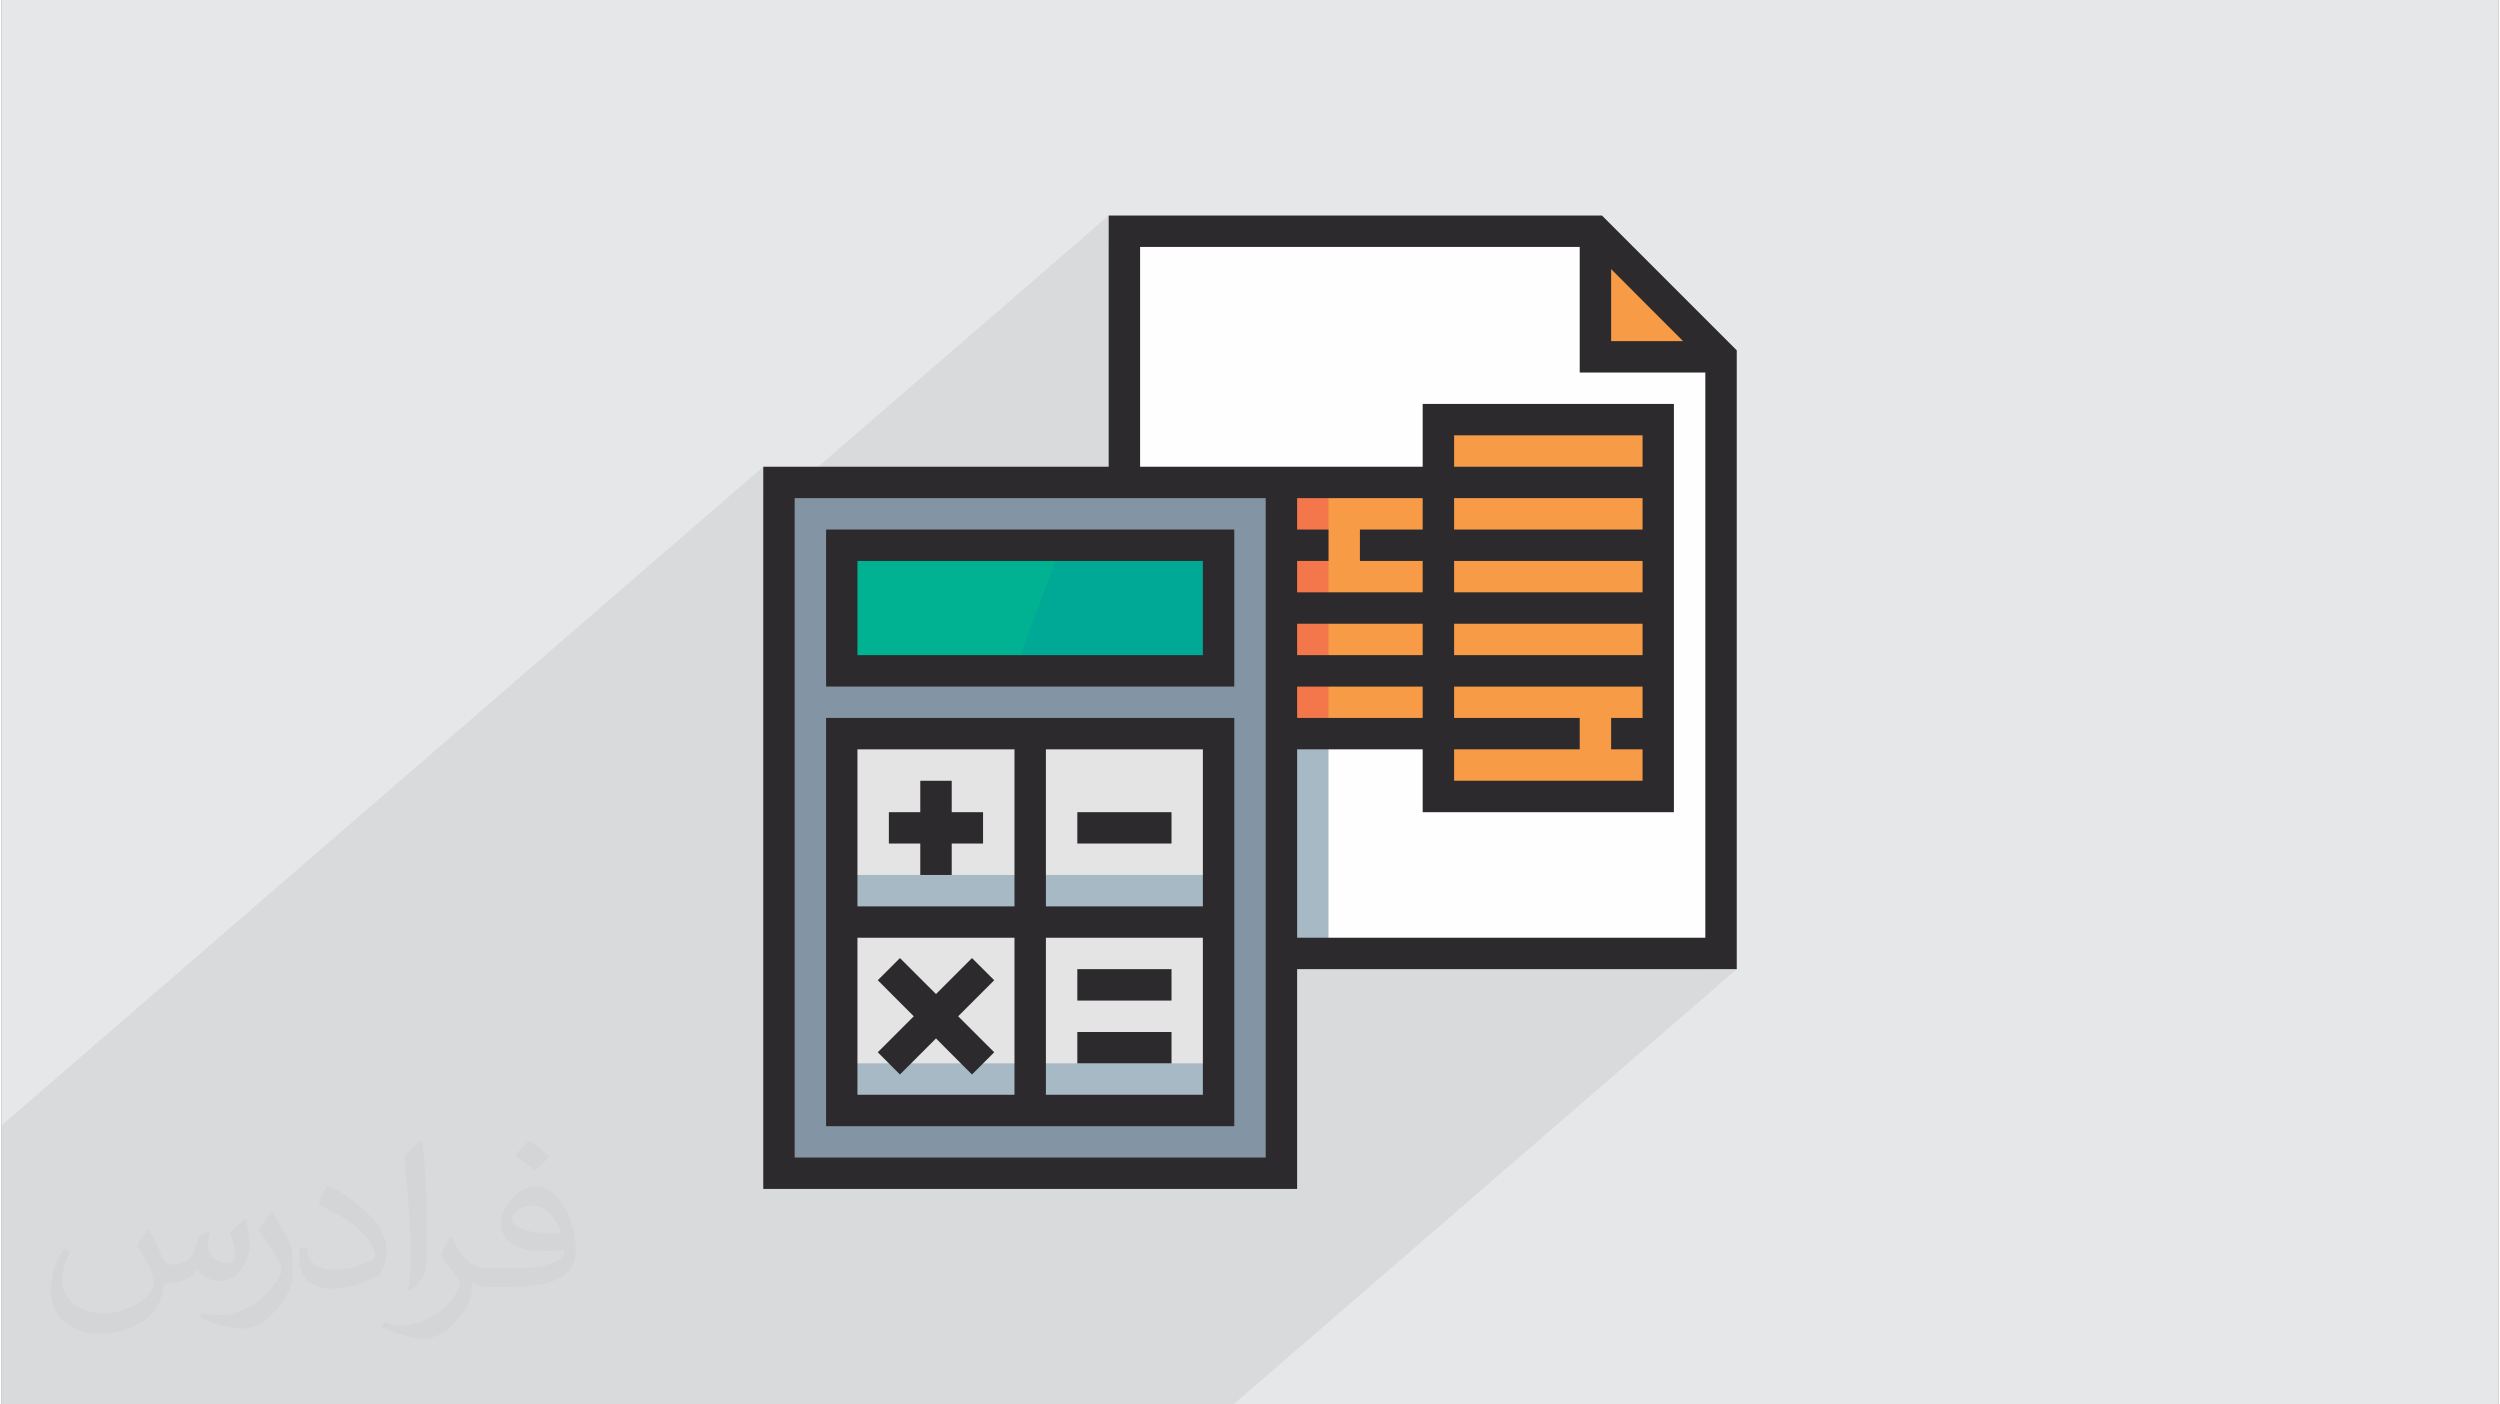 <?xml version="1.0" encoding="UTF-8"?>
<!DOCTYPE svg PUBLIC "-//W3C//DTD SVG 1.0//EN" "http://www.w3.org/TR/2001/REC-SVG-20010904/DTD/svg10.dtd">
<!-- Creator: CorelDRAW 2017 -->
<svg xmlns="http://www.w3.org/2000/svg" xml:space="preserve" width="356px" height="200px" version="1.0" shape-rendering="geometricPrecision" text-rendering="geometricPrecision" image-rendering="optimizeQuality" fill-rule="evenodd" clip-rule="evenodd"
viewBox="0 0 35600 20025"
 xmlns:xlink="http://www.w3.org/1999/xlink">
 <rect x="0" y="0" width="35600" height="20025" fill="#808080" stroke="none"/>
 <g id="Layer_x0020_1">
  <g id="_2973525403168">
   <path fill="#E6E7E8" d="M0 0l35600 0 0 20025 -35600 0 0 -20025z"/>
   <path fill="#373435" fill-opacity="0.031" d="M2102 17538c67,103 111,202 155,311 31,64 48,183 198,183 44,0 107,-14 163,-45 63,-33 111,-82 135,-159l61 -201 145 -72 10 10c-19,76 -24,148 -24,206 0,169 145,233 262,233 68,0 128,-33 128,-95 0,-81 -34,-216 -78,-338 68,-68 136,-136 214,-191l12 6c34,144 53,286 53,381 0,92 -41,195 -75,263 -70,132 -194,237 -344,237 -114,0 -240,-57 -327,-163l-5 0c-83,101 -209,194 -412,194l-63 0c-10,134 -39,229 -82,313 -122,237 -480,404 -817,404 -470,0 -705,-272 -705,-632 0,-223 72,-431 184,-577l92 37c-70,134 -116,261 -116,385 0,338 274,499 591,499 293,0 657,-188 722,-404 -24,-237 -114,-348 -250,-565 42,-72 95,-144 160,-220l13 0 0 0zm5414 -1273c99,62 196,136 290,221 -53,74 -118,142 -201,201 -94,-76 -189,-142 -286,-212 66,-74 131,-146 197,-210zm51 925c-160,0 -291,105 -291,183 0,167 320,219 702,217 -48,-196 -215,-400 -411,-400zm-359 894c208,0 390,-6 528,-41 155,-39 286,-118 286,-171 0,-15 0,-31 -5,-46 -87,9 -186,9 -274,9 -281,0 -496,-64 -581,-223 -22,-43 -36,-93 -36,-148 0,-153 65,-303 181,-406 97,-84 204,-138 313,-138 196,0 354,159 463,408 60,136 101,292 101,490 0,132 -36,243 -118,326 -153,148 -434,204 -865,204l-197 0 0 0 -51 0c-106,0 -184,-19 -244,-66l-10 0c2,24 5,49 5,72 0,97 -32,220 -97,319 -192,286 -400,410 -579,410 -182,0 -405,-70 -606,-161l36 -70c66,27 155,45 279,45 325,0 751,-313 804,-617 -12,-25 -33,-58 -65,-93 -94,-113 -155,-208 -211,-307 49,-95 92,-171 134,-239l16 -2c139,282 265,445 546,445l43 0 0 0 204 0 0 0zm-1406 299c24,-130 26,-276 26,-412l0 -202c0,-377 -48,-925 -87,-1281 68,-75 163,-161 238,-219l21 6c51,449 64,971 64,1450 0,126 -5,250 -17,340 -8,114 -73,200 -214,332l-31 -14 0 0zm-1447 -596c7,177 94,317 397,317 189,0 349,-49 526,-133 31,-15 48,-33 48,-50 0,-111 -84,-257 -228,-391 -138,-126 -322,-237 -494,-311 -58,-25 -77,-52 -77,-76 0,-52 68,-159 123,-235l20 -2c196,103 416,255 579,426 148,157 240,315 240,488 0,128 -39,250 -102,361 -216,109 -446,191 -674,191 -276,0 -465,-129 -465,-434 0,-33 0,-85 12,-151l95 0 0 0zm-500 -502l172 278c63,103 121,214 121,391l0 227c0,183 -117,379 -306,572 -147,132 -278,188 -399,188 -180,0 -386,-56 -623,-159l26 -70c76,21 163,37 270,37 341,-2 690,-251 850,-556 19,-35 27,-68 27,-91 0,-35 -20,-74 -34,-109 -87,-165 -184,-315 -291,-453 56,-88 111,-173 172,-257l15 2 0 0z"/>
   <path fill="#373435" fill-opacity="0.078" d="M22949 3837l-224 194 0 -734 -3883 3358 -370 0 -224 0 -2015 0 0 -3134 -224 193 0 -417 -224 193 0 -417 -4701 4065 0 -260 -224 194 0 -417 -10860 9391 0 417 0 260 0 158 0 260 0 417 0 158 0 417 0 418 0 1474 324 0 112 0 336 0 35 0 112 0 28 0 455 0 1384 0 29 0 70 0 125 0 35 0 105 0 35 0 35 0 29 0 84 0 47 0 23 0 125 0 112 0 77 0 49 0 84 0 238 0 141 0 19 0 50 0 70 0 140 0 55 0 168 0 15 0 27 0 28 0 15 0 125 0 70 0 245 0 28 0 35 0 130 0 2 0 8 0 40 0 72 0 28 0 140 0 27 0 70 0 253 0 140 0 28 0 35 0 35 0 27 0 1 0 88 0 33 0 80 0 49 0 29 0 52 0 61 0 55 0 70 0 323 0 42 0 5 0 30 0 16 0 19 0 40 0 21 0 14 0 8 0 27 0 15 0 238 0 168 0 21 0 49 0 27 0 225 0 235 0 30 0 28 0 120 0 49 0 56 0 195 0 42 0 28 0 28 0 224 0 141 0 62 0 35 0 55 0 225 0 195 0 98 0 15 0 503 0 252 0 266 0 14 0 238 0 189 0 76 0 70 0 70 0 29 0 294 0 55 0 70 0 358 0 90 0 392 0 126 0 482 0 358 0 125 0 358 0 482 0 1679 0 482 0 483 0 7178 -6207 -483 0 259 -224 -483 0 259 -224 -2519 0 2071 -1790 0 -5821 -105 0 777 -671 -799 0 258 -224 -1026 -1027z"/>
   <g>
    <path fill="#FEFEFE" d="M22725 3297l-6716 0 0 3581 0 6716 8507 0 0 -8506 -1791 -1791z"/>
    <path fill="#A7B9C5" d="M18248 6878l671 0 0 6716 -671 0 0 -6716z"/>
    <path fill="#F89B46" d="M20486 5983l0 895 -2238 0 0 3582 2238 0 0 896 3134 0 0 -5373 -3134 0z"/>
    <path fill="#F3774B" d="M18248 6878l671 0 0 3582 -671 0 0 -3582z"/>
    <path fill="#F89B46" d="M22725 3297l0 1791 1791 0 -1791 -1791z"/>
    <path fill="#8395A4" d="M11084 6878l7164 0 0 9850 -7164 0 0 -9850z"/>
    <path fill="#E5E4E4" d="M11980 10460l5372 0 0 5373 -5372 0 0 -5373z"/>
    <path fill="#A7B9C5" d="M11980 12475l5372 0 0 672 -5372 0 0 -672z"/>
    <path fill="#A7B9C5" d="M11980 15161l5372 0 0 672 -5372 0 0 -672z"/>
    <path fill="#00B291" d="M11980 7774l5372 0 0 1791 -5372 0 0 -1791z"/>
    <path fill="#00A896" d="M17352 9565l-2910 0 672 -1791 2238 0 0 1791z"/>
    <path fill="#2C2A2C" d="M18472 13370l0 -2686 1790 0 0 896 3582 0 0 -5821 -3582 0 0 896 -1790 0 -224 0 -2015 0 0 -3134 6268 0 0 1790 1791 0 0 8059 -5820 0zm0 -3581l1790 0 0 447 -1790 0 0 -447zm0 -896l1790 0 0 448 -1790 0 0 -448zm4925 -1791l0 448 -2687 0 0 -448 2687 0zm0 -447l-2687 0 0 -448 2687 0 0 448zm0 1790l-2687 0 0 -447 2687 0 0 447zm0 896l-2687 0 0 -448 2687 0 0 448zm0 895l-448 0 0 448 448 0 0 448 -2687 0 0 -448 1791 0 0 -448 -1791 0 0 -447 2687 0 0 447zm-4925 -2238l447 0 0 -448 -447 0 0 -448 1790 0 0 448 -895 0 0 448 895 0 0 447 -1790 0 0 -447zm-448 8506l-6716 0 0 -9402 6716 0 0 9402zm4925 -12667l1026 1027 -1026 0 0 -1027zm1791 1158l-1922 -1922 -7033 0 0 3582 -4925 0 0 10297 7612 0 0 -3134 6268 0 0 -8823z"/>
    <path fill="#2C2A2C" d="M14890 15609l0 -2239 2238 0 0 2239 -2238 0zm-2687 -2239l2239 0 0 2239 -2239 0 0 -2239zm2239 -2686l0 2239 -2239 0 0 -2239 2239 0zm2686 2239l-2238 0 0 -2239 2238 0 0 2239zm448 -2687l-5820 0 0 5821 5820 0 0 -5821z"/>
    <path fill="#2C2A2C" d="M13099 12475l448 0 0 -448 447 0 0 -447 -447 0 0 -448 -448 0 0 448 -448 0 0 447 448 0 0 448z"/>
    <path fill="#2C2A2C" d="M15338 11580l1343 0 0 447 -1343 0 0 -447z"/>
    <path fill="#2C2A2C" d="M15338 13818l1343 0 0 448 -1343 0 0 -448z"/>
    <path fill="#2C2A2C" d="M15338 14714l1343 0 0 447 -1343 0 0 -447z"/>
    <path fill="#2C2A2C" d="M14153 13976l-317 -316 -513 513 -514 -513 -316 316 513 514 -513 513 316 317 514 -514 513 514 317 -317 -514 -513 514 -514z"/>
    <path fill="#2C2A2C" d="M17128 9341l-4925 0 0 -1343 4925 0 0 1343zm448 -1791l-5820 0 0 2239 5820 0 0 -2239z"/>
   </g>
  </g>
 </g>
</svg>
